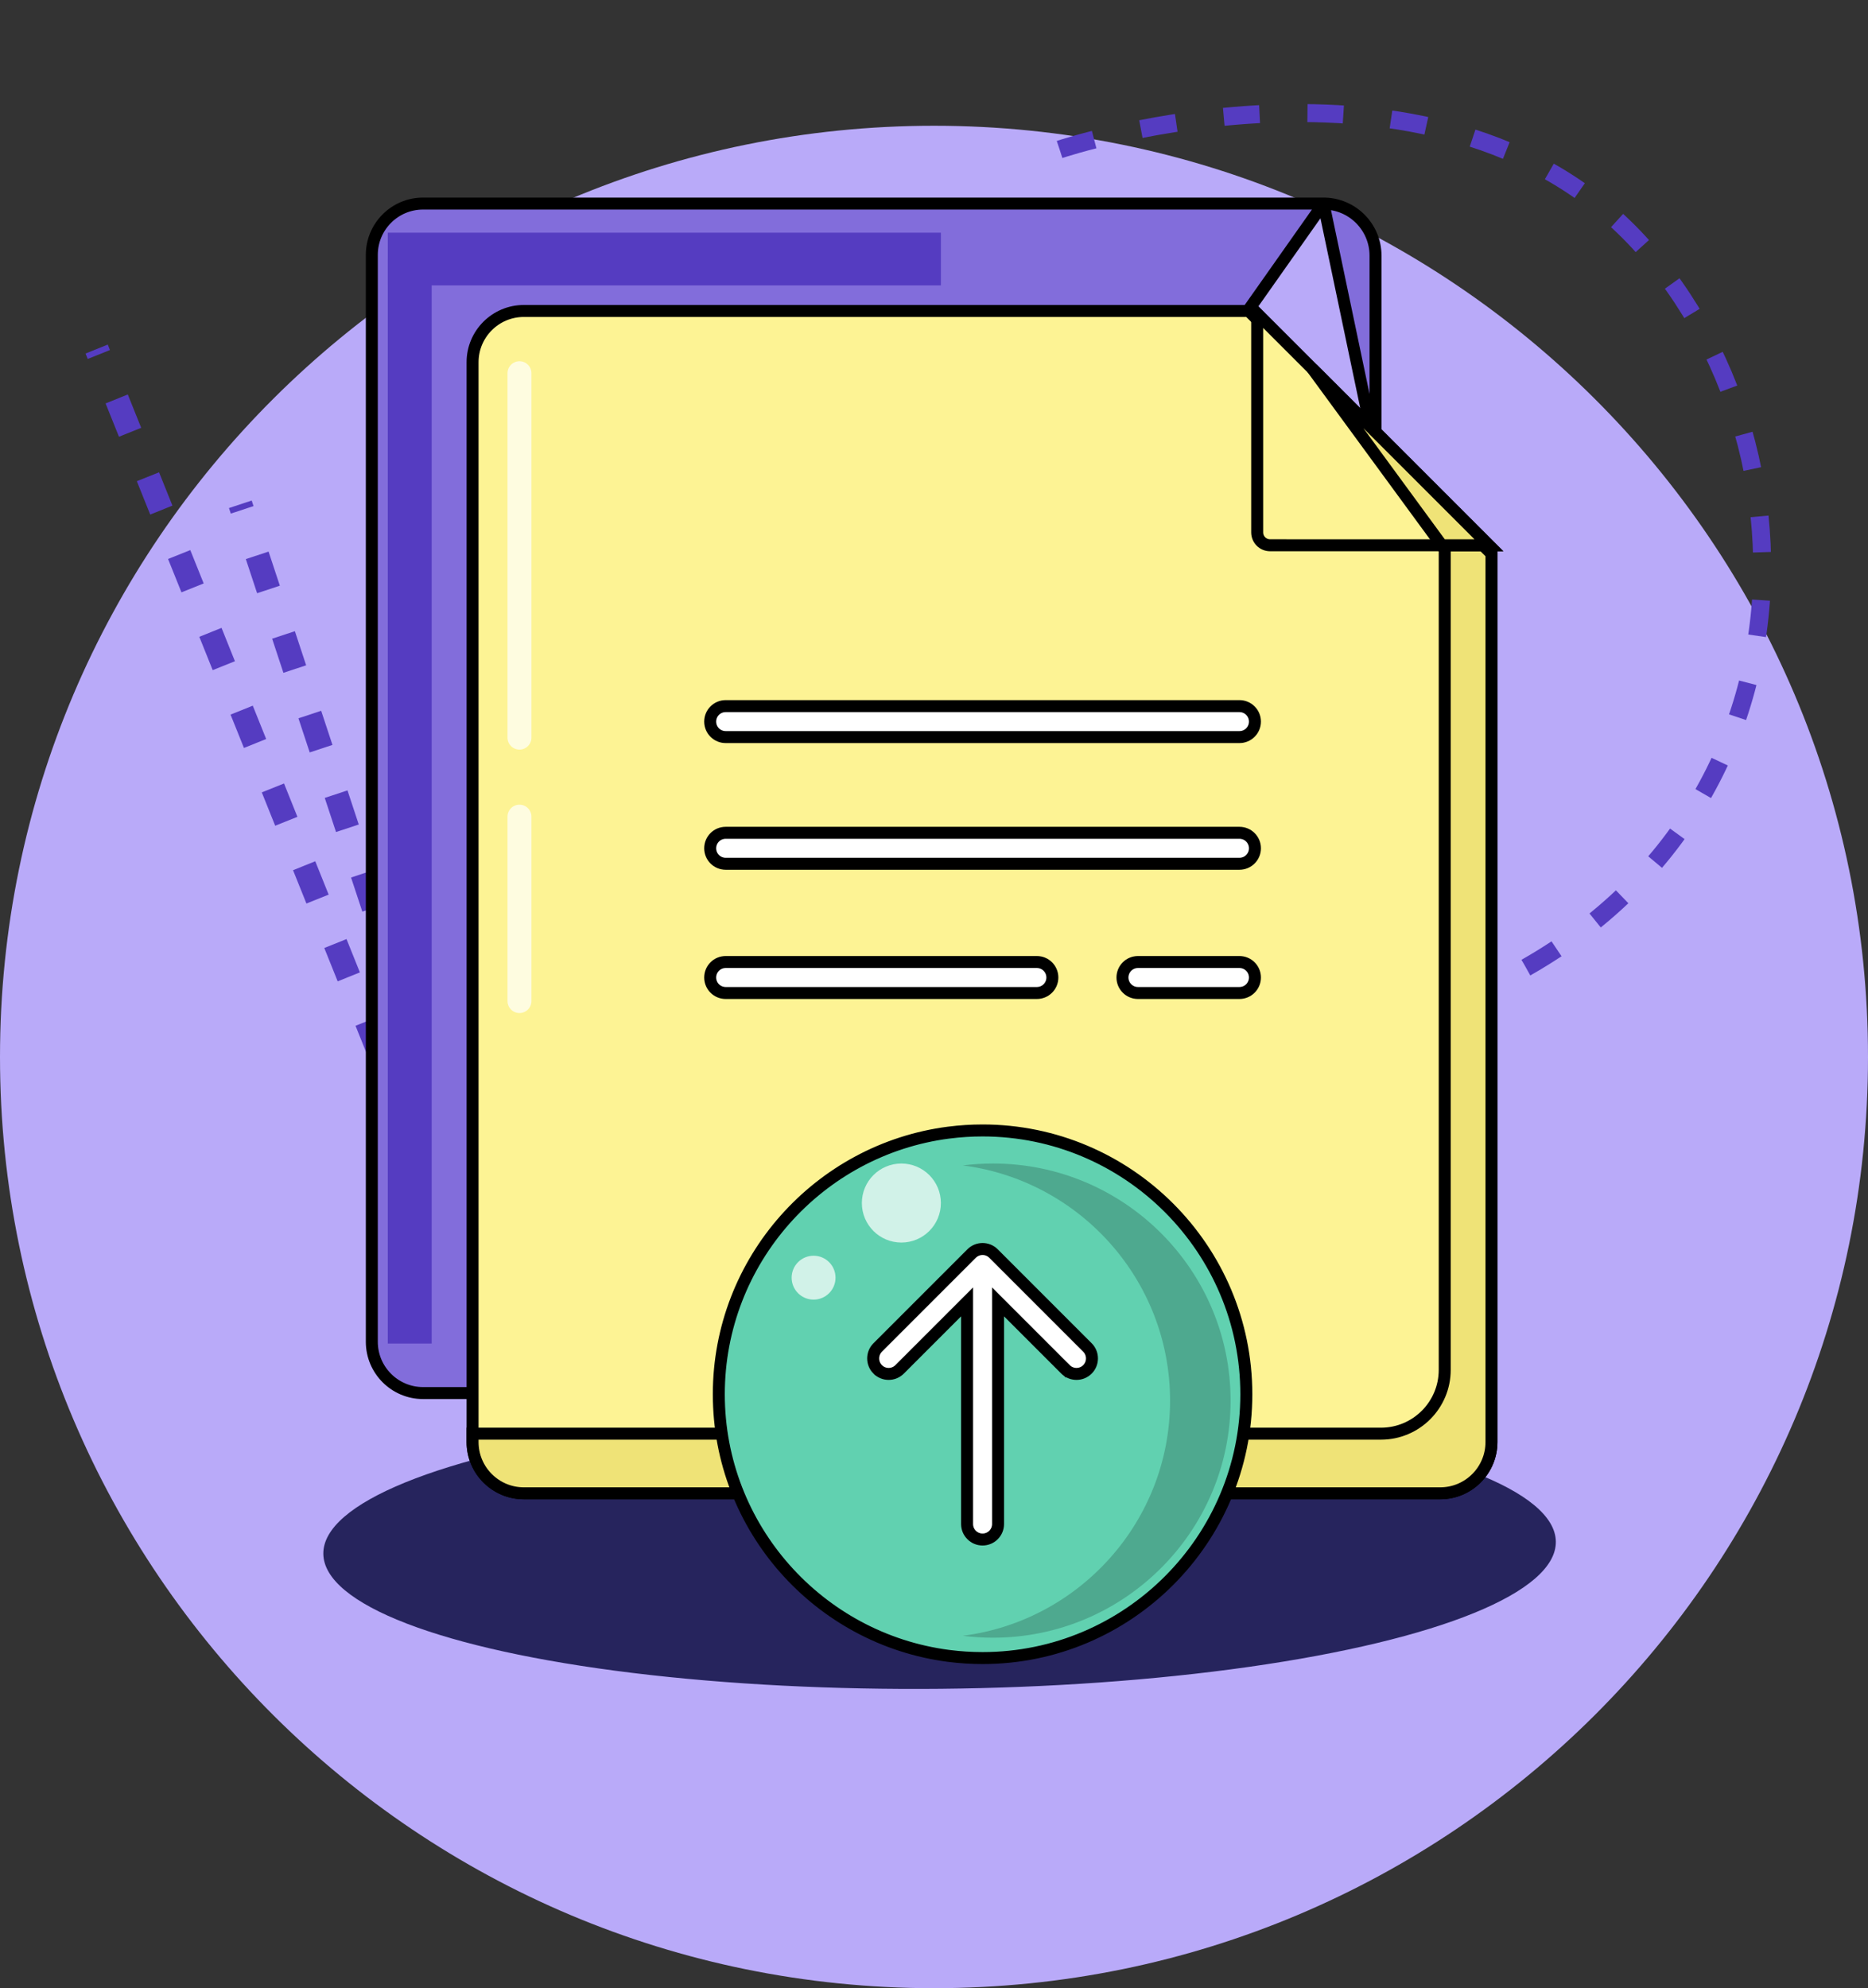 <svg width="312" height="332" viewBox="0 0 312 332" fill="none" xmlns="http://www.w3.org/2000/svg">
<rect x="0" y="0" width="312" height="332" fill="#333333" stroke="none"/>
<path d="M312 176.5C312 262.38 242.156 332 156 332C69.844 332 0 262.38 0 176.5C0 90.62 69.844 21 156 21C242.156 21 312 90.62 312 176.5Z" fill="#B9AAF9"/>
<path d="M176.98 24.958C176.98 24.958 241.854 3.134 275.256 42.172C308.657 81.211 301.4 154.347 227.62 172.098" stroke="#553CC1" stroke-width="3" stroke-dasharray="6 8"/>
<line x1="93.171" y1="244.651" x2="40.141" y2="84.21" stroke="#553CC1" stroke-width="4" stroke-dasharray="6 8"/>
<line x1="79.129" y1="215.088" x2="16.144" y2="58.287" stroke="#553CC1" stroke-width="4" stroke-dasharray="6 8"/>
<ellipse cx="156.932" cy="258.451" rx="102.934" ry="23.558" transform="rotate(-0.563 156.932 258.451)" fill="#26245D"/>
<path d="M221.054 33.993H70.656C65.941 33.993 62.103 37.831 62.103 42.546V224.069C62.103 228.784 65.941 232.622 70.656 232.622H80.323C80.709 232.622 81.077 232.462 81.34 232.18M221.054 33.993L81.34 232.18M221.054 33.993C225.844 33.993 229.743 37.892 229.743 42.682V72.689C229.743 73.041 229.609 73.38 229.368 73.638C229.368 73.638 229.368 73.638 229.368 73.638M221.054 33.993L229.368 73.638M81.34 232.18L229.368 73.638M81.34 232.18L229.368 73.638" fill="#826DDB" stroke="black" stroke-width="2"/>
<path d="M249.112 92.47V240.806C249.112 245.525 245.274 249.362 240.561 249.362H87.487C82.768 249.362 78.931 245.524 78.931 240.806V60.48C78.931 55.766 82.768 51.928 87.487 51.928H208.566L212.692 56.055L213.399 55.347L212.692 56.055L249.112 92.47Z" fill="#FDF394" stroke="black" stroke-width="2"/>
<path d="M241.109 91.465L221.918 65.28L249.112 92.47V240.806C249.112 245.525 245.274 249.362 240.561 249.362H87.487C82.768 249.362 78.931 245.525 78.931 240.806V239.405H230.646C236.531 239.405 241.303 234.633 241.303 228.744V92.056V91.729L241.109 91.465Z" fill="#EFE377" stroke="black" stroke-width="2"/>
<path d="M209.98 52.348L248.688 91.056H240.303H240.303L212.127 91.051H212.127C210.942 91.051 209.98 90.091 209.98 88.904V52.348Z" fill="#FDF394" stroke="black" stroke-width="2"/>
<path d="M240.809 91.056L219.194 61.562L248.688 91.056H240.809Z" fill="#EFE377" stroke="black" stroke-width="2"/>
<path d="M207.018 123.084H121.204C119.775 123.084 118.617 121.926 118.617 120.497C118.617 119.068 119.775 117.91 121.204 117.91H207.018C208.447 117.91 209.605 119.068 209.605 120.497C209.605 121.926 208.447 123.084 207.018 123.084Z" fill="white" stroke="black" stroke-width="2"/>
<path d="M121.204 139.065H207.018C208.447 139.065 209.606 140.223 209.606 141.652C209.606 143.081 208.447 144.239 207.018 144.239H121.204C119.775 144.239 118.617 143.081 118.617 141.652C118.617 140.223 119.775 139.065 121.204 139.065Z" fill="white" stroke="black" stroke-width="2"/>
<path d="M190.065 160.643H207.018C208.447 160.643 209.605 161.801 209.605 163.23C209.605 164.659 208.447 165.817 207.018 165.817H190.065C188.636 165.817 187.478 164.659 187.478 163.23C187.478 161.801 188.636 160.643 190.065 160.643Z" fill="white" stroke="black" stroke-width="2"/>
<path d="M121.204 160.643H173.183C174.612 160.643 175.77 161.801 175.77 163.23C175.77 164.659 174.612 165.817 173.183 165.817H121.204C119.775 165.817 118.617 164.659 118.617 163.23C118.617 161.801 119.775 160.643 121.204 160.643Z" fill="white" stroke="black" stroke-width="2"/>
<path d="M158.509 276.518L158.446 276.509H158.427C136.81 273.708 120.058 255.182 120.058 232.824C120.058 210.46 136.81 191.934 158.427 189.133H158.446L158.509 189.125C160.342 188.891 162.213 188.77 164.112 188.77C188.402 188.77 208.166 208.534 208.166 232.824C208.166 257.108 188.402 276.873 164.112 276.873C162.213 276.873 160.342 276.751 158.509 276.518Z" fill="#61D1B0" stroke="black" stroke-width="2"/>
<path d="M205.538 233.885C205.538 255.711 187.738 273.474 165.861 273.474C164.15 273.474 162.466 273.365 160.814 273.154C180.312 270.662 195.429 254.001 195.429 233.885C195.429 213.764 180.312 197.103 160.814 194.61C162.466 194.4 164.15 194.291 165.861 194.291C187.738 194.291 205.538 212.053 205.538 233.885Z" fill="#4EA98F"/>
<path d="M181.627 228.667L181.627 228.667C180.617 229.678 178.979 229.677 177.969 228.667L177.301 229.335L177.969 228.667L168.406 219.105L166.699 217.398V219.812V254.491C166.699 255.92 165.541 257.078 164.112 257.078C162.683 257.078 161.525 255.92 161.525 254.491V219.812V217.398L159.817 219.105L150.255 228.667C150.255 228.667 150.255 228.667 150.255 228.667C149.244 229.678 147.606 229.678 146.597 228.667L146.596 228.667C145.586 227.657 145.586 226.018 146.596 225.009L146.596 225.009L162.282 209.323L162.282 209.323C162.787 208.818 163.448 208.565 164.112 208.565C164.775 208.565 165.436 208.818 165.941 209.323L165.941 209.323L181.627 225.009L181.627 225.009C182.637 226.018 182.638 227.657 181.627 228.667Z" fill="white" stroke="black" stroke-width="2"/>
<circle cx="150.55" cy="200.89" r="6.599" fill="white" fill-opacity="0.71"/>
<circle cx="135.887" cy="213.354" r="3.666" fill="white" fill-opacity="0.71"/>
<path d="M68.434 220.685V43.257" stroke="#826DDB" stroke-width="4"/>
<rect x="64.769" y="43.257" width="7.332" height="181.094" fill="#553CC1"/>
<rect x="64.769" y="38.858" width="92.38" height="8.798" fill="#553CC1"/>
<path d="M86.764 62.32V123.173" stroke="white" stroke-opacity="0.71" stroke-width="4" stroke-linecap="round"/>
<path d="M86.764 136.37V167.164" stroke="white" stroke-opacity="0.71" stroke-width="4" stroke-linecap="round"/>
</svg>
